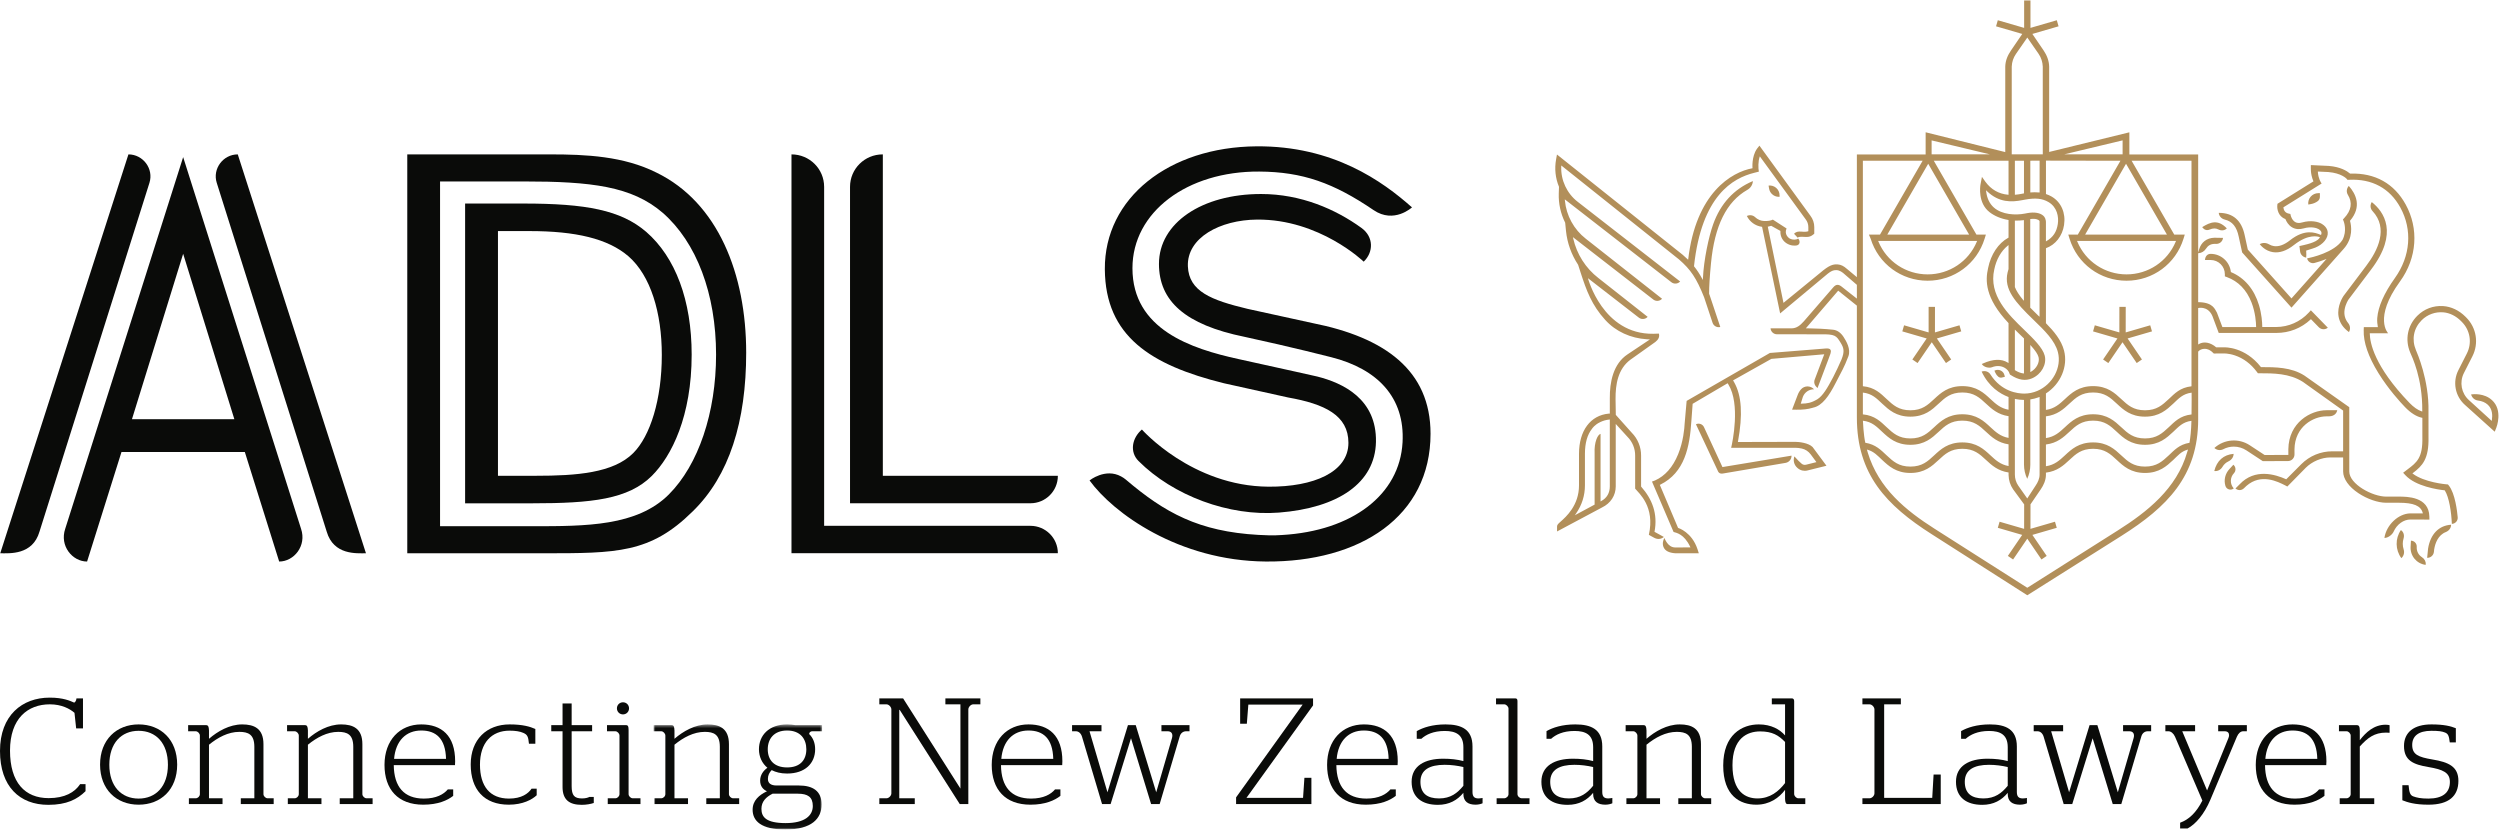<?xml version="1.0" encoding="UTF-8"?>
<svg xmlns="http://www.w3.org/2000/svg" xmlns:xlink="http://www.w3.org/1999/xlink" width="654px" height="217px" viewBox="0 0 654 217" version="1.1">
  <!-- Generator: Sketch 61.2 (89653) - https://sketch.com -->
  <title>ADLS Master Logo Copy@3x</title>
  <desc>Created with Sketch.</desc>
  <defs>
    <polygon id="path-1" points="0.989 0.506 45.053 0.506 45.053 27.94 0.989 27.94"></polygon>
  </defs>
  <g id="ADLS-Master-Logo-Copy" stroke="none" stroke-width="1" fill="none" fill-rule="evenodd">
    <g id="ADLS_MasterLogo_RGB">
      <path d="M174.967,129.351 C166.657,137.659 153.341,137.659 139.243,137.659 L115.118,137.659 L115.118,47.465 L136.898,47.465 C154.736,47.465 165.265,48.727 173.312,55.622 C182.222,63.362 187.324,76.899 187.324,92.774 C187.324,107.939 182.704,121.613 174.967,129.351 Z M171.714,45.144 C163.12,40.846 153.298,40.388 143.938,40.388 L106.543,40.388 L106.543,144.737 L142.06,144.737 C161.396,144.737 170.099,144.737 181.147,133.841 C190.815,124.48 195.203,110.21 195.203,92.255 C195.203,71.69 187.827,52.97 171.714,45.144 L171.714,45.144 Z" id="Fill-1" fill="#0A0B09"></path>
      <path d="M165.65,118.534 C160.432,123.752 150.764,124.463 140.174,124.463 L130.267,124.463 L130.267,60.449 L138.486,60.449 C150.61,60.449 159.012,62.424 164.384,67.028 C170.214,72.092 173.13,81.819 173.13,92.867 C173.13,104.531 170.099,114.084 165.65,118.534 Z M169.048,60.653 C162.389,54.947 153.318,53.246 136.898,53.246 L121.673,53.246 L121.673,131.679 L139.243,131.666 C154.81,131.666 164.377,130.628 170.548,124.458 C175.703,119.302 180.94,108.865 180.94,92.774 C180.94,78.574 176.679,67.282 169.048,60.653 L169.048,60.653 Z" id="Fill-2" fill="#0A0B09"></path>
      <path d="M33.596,40.388 L0.063,144.737 L0.086,144.737 C2.495,144.737 8.524,145.26 10.329,139.079 L39.099,47.814 C40.247,44.169 37.445,40.388 33.596,40.388" id="Fill-3" fill="#0A0B09"></path>
      <path d="M62.201,40.388 L95.734,144.737 L95.71,144.737 C93.301,144.737 87.273,145.26 85.467,139.079 L56.697,47.814 C55.549,44.169 58.351,40.388 62.201,40.388" id="Fill-4" fill="#0A0B09"></path>
      <path d="M34.52,109.665 L47.913,66.389 L61.307,109.665 L34.52,109.665 Z M78.752,138.325 L47.914,41.106 L47.914,41.104 L47.913,41.106 L17.063,138.325 C15.538,142.804 18.932,146.899 22.782,146.899 L31.782,118.237 L64.045,118.237 L73.034,146.899 C76.883,146.899 80.277,142.804 78.752,138.325 L78.752,138.325 Z" id="Fill-5" fill="#0A0B09"></path>
      <path d="M320.184,100.259 L337.005,103.988 C346.519,105.674 352.747,108.638 352.747,115.844 C352.747,123.506 343.663,127.395 331.836,127.317 C311.799,127.184 298.721,112.36 298.721,112.36 C296.143,114.566 295.441,118.205 297.841,120.602 C306.917,129.671 321.489,135.122 334.579,134.092 C350.045,132.875 359.732,126.355 359.949,115.607 C360.176,104.33 351.266,100.183 344.584,98.497 C344.584,98.497 336.112,96.587 323.982,93.93 C311.654,91.229 296.249,86.208 296.249,70.152 C296.249,55.497 310.533,44.757 329.418,44.88 C340.788,44.954 348.882,47.861 359.348,54.975 C364.684,58.602 369.377,54.249 369.377,54.249 C361.673,47.426 348.8,38.118 328.677,38.279 C305.813,38.462 288.887,51.759 289.026,70.455 C289.157,87.94 301.015,95.512 320.184,100.259" id="Fill-6" fill="#0A0B09"></path>
      <path d="M343.377,84.521 L326.4,80.805 C316.889,78.531 311.01,76.248 310.749,69.68 C310.452,62.184 319.155,57.528 328.823,57.443 C345.207,57.298 356.745,68.452 356.745,68.452 C359.316,65.991 359.427,61.991 356.15,59.62 C349.393,54.733 340.343,50.752 329.889,50.752 C314.407,50.752 303.174,58.336 303.184,69.051 C303.193,78.715 309.972,84.945 325.607,88.123 C338.063,90.819 348.239,93.441 348.239,93.441 C360.415,96.514 367.546,104.011 366.908,115.719 C366.161,129.433 353.762,138.879 335.364,139.958 C334.305,140.019 333.247,140.076 332.198,140.051 C315.748,139.658 306.515,135.295 296.355,126.998 C294.387,125.389 294.316,125.199 293.272,124.63 C289.131,122.371 285.027,125.683 285.027,125.683 C291.172,134.16 308.278,146.722 331.157,146.896 C355.863,147.085 374.229,135.072 374.229,113.461 C374.229,96.895 362.289,88.27 343.377,84.521" id="Fill-7" fill="#0A0B09"></path>
      <path d="M215.593,137.557 L215.593,48.885 C215.593,44.167 211.768,40.388 207.051,40.388 L207.051,144.723 L276.736,144.723 C276.736,140.766 273.527,137.557 269.57,137.557 L215.593,137.557" id="Fill-8" fill="#0A0B09"></path>
      <g id="Group-12" transform="translate(0, 40)" fill="#0A0B09">
        <path d="M230.949,84.475 L230.949,0.388 L230.908,0.388 C226.19,0.388 222.366,4.167 222.366,8.885 L222.366,91.653 L269.57,91.653 C273.527,91.653 276.736,88.445 276.736,84.487 L276.736,84.475 L230.949,84.475" id="Fill-9"></path>
        <path d="M20.948,165.153 C19.541,167.263 16.964,168.791 12.724,168.792 C6.531,168.787 2.625,164.734 2.619,156.364 C2.624,147.921 7.276,144.257 13.038,144.252 C16.124,144.252 18.271,145.419 19.486,146.472 L19.921,150.55 L21.709,150.55 L21.709,142.695 L19.999,142.695 L19.995,142.742 C19.963,143.314 19.601,143.802 19.381,143.796 C18.394,143.36 16.572,142.499 12.999,142.5 C9.408,142.499 6.156,143.654 3.804,145.977 C1.451,148.301 0,151.789 0,156.443 C0,161.096 1.282,164.624 3.507,166.987 C5.732,169.35 8.896,170.546 12.645,170.546 C17.457,170.547 20.231,169.082 22.364,166.988 L22.378,166.973 L22.378,165.131 L20.963,165.131 L20.948,165.153" id="Fill-11"></path>
      </g>
      <path d="M36.264,208.91 C31.725,208.906 28.603,205.675 28.599,200.065 C28.603,194.415 31.725,191.183 36.264,191.18 C40.803,191.183 43.924,194.415 43.929,200.065 C43.924,205.675 40.803,208.906 36.264,208.91 Z M36.264,189.506 C33.379,189.505 30.856,190.504 29.055,192.32 C27.254,194.136 26.177,196.767 26.177,200.025 C26.177,203.283 27.254,205.905 29.055,207.711 C30.856,209.517 33.379,210.506 36.264,210.506 C39.168,210.506 41.691,209.517 43.487,207.711 C45.284,205.905 46.351,203.283 46.35,200.025 C46.351,196.767 45.284,194.136 43.488,192.32 C41.691,190.504 39.168,189.505 36.264,189.506 L36.264,189.506 Z" id="Fill-13" fill="#0A0B09"></path>
      <path d="M69.269,208.496 C69.06,208.293 68.919,208.018 68.92,207.74 L68.92,194.673 C68.92,192.617 68.305,191.317 67.296,190.539 C66.288,189.762 64.899,189.506 63.359,189.506 C60.034,189.506 56.915,191.32 54.671,193.266 L54.671,191.09 C54.651,190.554 54.593,190.215 54.473,189.998 C54.352,189.78 54.157,189.7 53.912,189.702 L49.218,189.702 L49.218,191.298 L51.196,191.298 C51.473,191.298 51.747,191.447 51.952,191.666 C52.156,191.884 52.288,192.17 52.287,192.429 L52.287,207.74 C52.288,208.019 52.157,208.294 51.953,208.497 C51.749,208.7 51.475,208.832 51.196,208.832 L49.414,208.832 L49.414,210.348 L58.213,210.348 L58.213,208.832 L54.671,208.832 L54.671,194.815 C56.985,192.935 59.684,191.455 62.611,191.455 C64.926,191.466 66.527,192.096 66.537,195.341 L66.537,208.832 L62.994,208.832 L62.994,210.348 L71.596,210.348 L71.596,208.832 L70.011,208.832 C69.752,208.832 69.477,208.701 69.269,208.496" id="Fill-14" fill="#0A0B09"></path>
      <path d="M95.147,208.496 C94.938,208.293 94.798,208.018 94.798,207.74 L94.798,194.673 C94.799,192.617 94.184,191.317 93.175,190.539 C92.166,189.762 90.778,189.506 89.238,189.506 C85.912,189.506 82.793,191.32 80.549,193.266 L80.549,191.09 C80.529,190.554 80.472,190.215 80.351,189.998 C80.231,189.78 80.035,189.7 79.791,189.702 L75.097,189.702 L75.097,191.298 L77.075,191.298 C77.352,191.298 77.626,191.447 77.83,191.666 C78.035,191.884 78.167,192.17 78.166,192.429 L78.166,207.74 C78.166,208.019 78.035,208.294 77.832,208.497 C77.628,208.7 77.354,208.832 77.075,208.832 L75.293,208.832 L75.293,210.348 L84.092,210.348 L84.092,208.832 L80.549,208.832 L80.549,194.815 C82.864,192.935 85.562,191.455 88.49,191.455 C90.805,191.466 92.406,192.096 92.415,195.341 L92.415,208.832 L88.873,208.832 L88.873,210.348 L97.474,210.348 L97.474,208.832 L95.889,208.832 C95.631,208.832 95.356,208.701 95.147,208.496" id="Fill-15" fill="#0A0B09"></path>
      <path d="M110.2,191.101 C114.024,191.107 116.541,193.141 116.682,198.519 L103.092,198.519 C103.504,193.769 106.225,191.104 110.2,191.101 Z M110.2,189.506 C107.393,189.505 104.987,190.534 103.285,192.375 C101.582,194.216 100.585,196.866 100.585,200.104 C100.585,203.301 101.464,205.903 103.172,207.705 C104.881,209.508 107.415,210.506 110.711,210.506 C114.618,210.506 117.071,209.36 118.536,208.212 L118.555,208.196 L118.555,206.509 L117.143,206.509 L117.128,206.526 C116.075,207.774 114.163,208.909 110.869,208.91 C105.713,208.904 103.071,205.852 103.009,200.154 L119.027,200.154 L119.027,200.104 C119.027,200.032 119.067,199.594 119.067,199.159 C119.067,195.786 118.179,193.37 116.622,191.798 C115.065,190.226 112.846,189.505 110.2,189.506 L110.2,189.506 Z" id="Fill-16" fill="#0A0B09"></path>
      <path d="M139.063,206.312 L139.048,206.334 C138.189,207.581 136.478,208.909 133.146,208.91 C128.173,208.904 125.566,205.719 125.56,200.025 C125.565,194.296 128.606,191.144 133.303,191.14 C134.834,191.139 136.048,191.337 136.904,191.725 C137.875,192.159 138.207,192.59 138.37,194.518 L138.374,194.564 L140.045,194.564 L140.045,190.704 L140.016,190.69 C138.71,190.097 136.733,189.505 133.343,189.506 C130.321,189.505 127.768,190.493 125.972,192.3 C124.175,194.106 123.138,196.728 123.138,199.986 C123.138,203.242 124.006,205.873 125.69,207.69 C127.373,209.508 129.869,210.506 133.107,210.506 C136.78,210.506 139.193,209.163 140.383,208.052 L140.399,208.037 L140.399,206.312 L139.063,206.312" id="Fill-17" fill="#0A0B09"></path>
      <path d="M154.164,208.477 L154.152,208.485 C153.852,208.673 153.108,208.872 152.25,208.871 C151.231,208.87 150.561,208.665 150.143,208.17 C149.723,207.675 149.544,206.87 149.544,205.653 L149.544,191.298 L154.898,191.298 L154.898,189.702 L149.545,189.702 L149.544,184.034 L147.162,184.034 L147.162,189.702 L144.21,189.702 L144.21,191.298 L147.162,191.298 L147.162,205.85 C147.161,207.531 147.598,208.71 148.453,209.465 C149.308,210.22 150.571,210.545 152.211,210.546 C153.398,210.545 154.621,210.308 155.298,210.07 L155.331,210.058 L155.331,208.477 L154.164,208.477" id="Fill-18" fill="#0A0B09"></path>
      <path d="M164.788,208.496 C164.579,208.293 164.439,208.018 164.439,207.74 L164.439,190.972 C164.439,190.497 164.401,190.187 164.302,189.986 C164.203,189.782 164.025,189.7 163.799,189.702 L158.79,189.702 L158.79,191.298 L160.965,191.298 C161.242,191.298 161.516,191.447 161.721,191.666 C161.925,191.884 162.057,192.17 162.057,192.429 L162.057,207.74 C162.057,208.019 161.925,208.294 161.722,208.497 C161.518,208.7 161.245,208.832 160.965,208.832 L158.986,208.832 L158.986,210.348 L167.549,210.348 L167.549,208.832 L165.531,208.832 C165.272,208.832 164.997,208.701 164.788,208.496" id="Fill-19" fill="#0A0B09"></path>
      <path d="M162.973,186.889 C163.865,186.887 164.556,186.196 164.558,185.304 C164.556,184.412 163.865,183.721 162.973,183.719 C162.08,183.721 161.389,184.412 161.387,185.304 C161.389,186.196 162.08,186.887 162.973,186.889" id="Fill-20" fill="#0A0B09"></path>
      <g id="Group-24" transform="translate(170, 189)">
        <mask id="mask-2" fill="white">
          <use xlink:href="#path-1"></use>
        </mask>
        <g id="Clip-22"></g>
        <path d="M21.039,19.496 C20.831,19.293 20.69,19.018 20.691,18.74 L20.691,5.673 C20.691,3.617 20.076,2.317 19.067,1.539 C18.059,0.762 16.67,0.506 15.13,0.506 C11.805,0.506 8.686,2.32 6.442,4.266 L6.442,2.09 C6.421,1.554 6.364,1.215 6.244,0.998 C6.123,0.78 5.928,0.7 5.683,0.702 L0.989,0.702 L0.989,2.298 L2.967,2.298 C3.245,2.298 3.519,2.447 3.723,2.666 C3.928,2.884 4.059,3.17 4.058,3.429 L4.058,18.74 C4.059,19.019 3.928,19.294 3.725,19.497 C3.521,19.7 3.247,19.832 2.967,19.832 L1.185,19.832 L1.185,21.348 L9.984,21.348 L9.984,19.832 L6.442,19.832 L6.442,5.815 C8.756,3.935 11.455,2.455 14.382,2.455 C16.697,2.466 18.298,3.096 18.308,6.341 L18.308,19.832 L14.765,19.832 L14.765,21.348 L23.367,21.348 L23.367,19.832 L21.782,19.832 C21.523,19.832 21.248,19.701 21.039,19.496" id="Fill-21" fill="#0A0B09" mask="url(#mask-2)"></path>
        <path d="M35.911,11.762 C32.468,11.757 30.85,9.785 30.844,7.011 C30.849,4.275 32.471,2.105 35.911,2.101 C39.35,2.105 40.933,4.274 40.938,7.011 C40.933,9.785 39.353,11.757 35.911,11.762 Z M32.105,18.632 L38.745,18.632 C41.296,18.641 42.624,19.473 42.631,21.849 C42.629,24.334 40.585,26.32 35.517,26.325 C30.405,26.316 29.196,24.733 29.19,22.596 C29.191,20.696 30.386,19.496 32.105,18.632 Z M35.911,0.506 C33.539,0.506 31.695,1.218 30.445,2.388 C29.194,3.559 28.54,5.188 28.54,7.011 C28.54,9.009 29.394,10.735 30.755,11.849 C29.707,12.6 28.854,13.706 28.854,15.236 C28.853,16.704 29.683,17.579 30.641,17.994 C28.591,18.977 26.886,20.402 26.887,22.833 C26.885,24.302 27.455,25.602 28.812,26.525 C30.169,27.449 32.304,28 35.438,28 C38.909,28 41.282,27.281 42.79,26.1 C44.299,24.92 44.936,23.277 44.935,21.455 C44.936,19.694 44.359,18.444 43.322,17.642 C42.285,16.84 40.797,16.485 38.98,16.485 L33.116,16.485 C31.748,16.479 30.886,15.953 30.883,14.764 C30.884,13.806 31.262,13.082 31.87,12.463 C32.933,13.008 34.23,13.358 35.911,13.358 C38.262,13.358 40.096,12.685 41.342,11.554 C42.587,10.423 43.243,8.833 43.242,7.011 C43.243,5.397 42.73,4.051 41.671,3.02 C41.681,2.627 42.043,2.299 42.445,2.298 L45.053,2.298 L45.053,0.702 L38.078,0.702 C37.409,0.585 36.66,0.506 35.911,0.506 L35.911,0.506 Z" id="Fill-23" fill="#0A0B09" mask="url(#mask-2)"></path>
      </g>
      <path d="M247.312,184.252 L251.248,184.252 L251.248,206.291 L236.251,182.695 L230.033,182.695 L230.033,184.252 L231.894,184.252 C232.209,184.252 232.534,184.43 232.777,184.689 C233.021,184.947 233.182,185.283 233.182,185.58 L233.182,207.543 C233.182,207.84 233.022,208.165 232.778,208.413 C232.535,208.662 232.211,208.832 231.894,208.832 L230.033,208.832 L230.033,210.348 L239.304,210.348 L239.304,208.832 L235.25,208.832 L235.25,185.709 L235.369,185.709 L251.074,210.348 L253.316,210.348 L253.316,185.58 C253.315,185.283 253.476,184.947 253.721,184.689 C253.965,184.43 254.289,184.252 254.605,184.252 L256.466,184.252 L256.466,182.695 L247.312,182.695 L247.312,184.252" id="Fill-25" fill="#0A0B09"></path>
      <path d="M269.05,191.101 C272.873,191.107 275.391,193.141 275.531,198.519 L261.942,198.519 C262.354,193.769 265.075,191.104 269.05,191.101 Z M269.05,189.506 C266.243,189.505 263.837,190.534 262.135,192.375 C260.432,194.216 259.434,196.866 259.435,200.104 C259.434,203.301 260.313,205.903 262.022,207.705 C263.73,209.508 266.265,210.506 269.561,210.506 C273.468,210.506 275.92,209.36 277.385,208.212 L277.404,208.196 L277.404,206.509 L275.993,206.509 L275.977,206.526 C274.925,207.774 273.013,208.909 269.718,208.91 C264.562,208.904 261.921,205.852 261.859,200.154 L277.876,200.154 L277.876,200.104 C277.876,200.032 277.916,199.594 277.916,199.159 C277.917,195.786 277.028,193.37 275.472,191.798 C273.915,190.226 271.696,189.505 269.05,189.506 L269.05,189.506 Z" id="Fill-26" fill="#0A0B09"></path>
      <path d="M303.833,191.298 L305.456,191.298 C306.273,191.304 306.683,191.732 306.688,192.442 C306.688,192.637 306.656,192.852 306.59,193.084 L302.468,207.257 L302.463,207.257 L297.11,189.702 L295.068,189.702 L289.715,207.257 L289.711,207.257 L285.017,191.298 L288.149,191.298 L288.149,189.702 L280.453,189.702 L280.453,191.298 L281.447,191.298 C282.168,191.299 282.78,191.827 283.052,192.718 L288.298,210.348 L290.537,210.348 L295.872,193.126 L301.129,210.348 L303.369,210.348 L308.615,192.639 C308.886,191.714 309.569,191.3 310.298,191.298 L311.175,191.298 L311.175,189.702 L303.833,189.702 L303.833,191.298" id="Fill-27" fill="#0A0B09"></path>
      <polyline id="Fill-28" fill="#0A0B09" points="324.423 189.329 326.173 189.329 326.566 184.331 340.758 184.331 340.758 184.343 323.361 208.59 323.361 210.348 343.062 210.348 343.062 203.478 341.234 203.478 340.879 208.714 326.078 208.714 343.496 184.533 343.496 182.695 324.423 182.695 324.423 189.329"></polyline>
      <path d="M356.784,191.101 C360.607,191.107 363.124,193.141 363.264,198.519 L349.675,198.519 C350.087,193.769 352.808,191.104 356.784,191.101 Z M356.784,189.506 C353.976,189.505 351.57,190.534 349.868,192.375 C348.165,194.216 347.168,196.866 347.168,200.104 C347.168,203.301 348.046,205.903 349.755,207.705 C351.463,209.508 353.998,210.506 357.294,210.506 C361.201,210.506 363.654,209.36 365.119,208.212 L365.138,208.196 L365.138,206.509 L363.726,206.509 L363.711,206.526 C362.658,207.774 360.746,208.909 357.452,208.91 C352.295,208.904 349.655,205.852 349.592,200.154 L365.61,200.154 L365.61,200.104 C365.61,200.032 365.65,199.594 365.65,199.159 C365.65,195.786 364.761,193.37 363.204,191.798 C361.648,190.226 359.429,189.505 356.784,189.506 L356.784,189.506 Z" id="Fill-29" fill="#0A0B09"></path>
      <path d="M376.454,208.871 C373.397,208.863 371.591,207.597 371.584,204.512 C371.587,201.36 374.02,200.081 377.912,200.075 C379.663,200.075 381.299,200.307 382.821,200.656 L382.821,205.556 C381.25,207.473 379.501,208.869 376.454,208.871 Z M386.767,208.871 C385.683,208.862 385.212,208.395 385.204,207.189 L385.204,195.262 C385.204,193.049 384.489,191.6 383.244,190.715 C381.999,189.83 380.238,189.506 378.148,189.506 C374.715,189.506 372.266,190.334 370.645,191.244 L370.62,191.258 L370.62,193.265 L371.829,193.265 L371.844,193.253 C373.016,192.199 374.931,191.22 377.951,191.22 C380.856,191.227 382.814,192.18 382.821,195.459 L382.821,199.096 C381.219,198.674 379.502,198.479 377.517,198.479 C375.13,198.479 373.074,198.942 371.61,199.929 C370.146,200.916 369.28,202.431 369.281,204.512 C369.28,206.569 369.975,208.083 371.183,209.077 C372.391,210.071 374.105,210.545 376.14,210.546 C379.13,210.546 381.247,209.317 382.821,207.401 L382.821,207.7 C382.82,208.674 383.121,209.382 383.675,209.84 C384.23,210.298 385.03,210.505 386.02,210.506 C386.856,210.505 387.568,210.268 387.813,210.145 L387.84,210.132 L387.84,208.741 L387.78,208.754 C387.779,208.754 387.232,208.871 386.767,208.871 L386.767,208.871 Z" id="Fill-30" fill="#0A0B09"></path>
      <path d="M397.324,208.496 C397.111,208.292 396.97,208.018 396.97,207.74 L396.97,183.455 C396.97,183.215 396.942,183.028 396.854,182.895 C396.765,182.761 396.615,182.694 396.41,182.695 L391.36,182.695 L391.36,184.252 L393.496,184.252 C393.773,184.252 394.058,184.402 394.272,184.621 C394.486,184.84 394.627,185.126 394.626,185.383 L394.626,207.74 C394.626,208.018 394.487,208.292 394.273,208.496 C394.06,208.7 393.776,208.832 393.496,208.832 L391.517,208.832 L391.517,210.348 L400.119,210.348 L400.119,208.832 L398.101,208.832 C397.822,208.832 397.538,208.7 397.324,208.496" id="Fill-31" fill="#0A0B09"></path>
      <path d="M410.404,208.871 C407.345,208.863 405.539,207.597 405.534,204.512 C405.536,201.36 407.969,200.081 411.86,200.075 C413.612,200.075 415.248,200.307 416.769,200.656 L416.769,205.556 C415.2,207.473 413.45,208.869 410.404,208.871 Z M420.716,208.871 C419.632,208.862 419.162,208.395 419.153,207.189 L419.153,195.262 C419.154,193.049 418.438,191.6 417.193,190.715 C415.949,189.83 414.187,189.506 412.096,189.506 C408.663,189.506 406.214,190.334 404.594,191.244 L404.568,191.258 L404.568,193.265 L405.779,193.265 L405.793,193.253 C406.965,192.199 408.879,191.22 411.899,191.22 C414.805,191.227 416.763,192.18 416.769,195.459 L416.769,199.096 C415.168,198.674 413.452,198.479 411.466,198.479 C409.079,198.479 407.023,198.942 405.559,199.929 C404.095,200.916 403.229,202.431 403.23,204.512 C403.229,206.569 403.924,208.083 405.132,209.077 C406.34,210.071 408.054,210.545 410.088,210.546 C413.079,210.546 415.197,209.317 416.769,207.401 L416.769,207.7 C416.769,208.674 417.069,209.382 417.623,209.84 C418.178,210.298 418.978,210.505 419.968,210.506 C420.805,210.505 421.516,210.268 421.762,210.145 L421.789,210.132 L421.789,208.741 L421.729,208.754 C421.728,208.754 421.18,208.871 420.716,208.871 L420.716,208.871 Z" id="Fill-32" fill="#0A0B09"></path>
      <path d="M445.32,208.496 C445.112,208.293 444.971,208.018 444.971,207.74 L444.971,194.673 C444.972,192.617 444.356,191.317 443.348,190.539 C442.339,189.762 440.951,189.506 439.411,189.506 C436.085,189.506 432.966,191.32 430.722,193.266 L430.722,191.09 C430.703,190.554 430.645,190.215 430.524,189.998 C430.404,189.78 430.208,189.7 429.964,189.702 L425.269,189.702 L425.269,191.298 L427.247,191.298 C427.525,191.298 427.799,191.447 428.003,191.666 C428.207,191.884 428.339,192.17 428.339,192.429 L428.339,207.74 C428.339,208.019 428.208,208.294 428.004,208.497 C427.801,208.7 427.527,208.832 427.247,208.832 L425.466,208.832 L425.466,210.348 L434.265,210.348 L434.265,208.832 L430.722,208.832 L430.722,194.815 C433.037,192.935 435.736,191.455 438.663,191.455 C440.978,191.466 442.579,192.096 442.588,195.341 L442.588,208.832 L439.045,208.832 L439.045,210.348 L447.648,210.348 L447.648,208.832 L446.063,208.832 C445.804,208.832 445.529,208.701 445.32,208.496" id="Fill-33" fill="#0A0B09"></path>
      <path d="M459.739,208.871 C456.729,208.864 453.223,207.25 453.216,200.182 C453.222,193.119 457.08,191.344 460.449,191.337 C463.617,191.339 465.287,192.346 466.971,194.102 L466.971,204.849 C465.283,207.042 463.059,208.87 459.739,208.871 Z M469.704,208.477 C469.495,208.263 469.354,207.978 469.354,207.7 L469.354,183.455 C469.354,183.232 469.315,183.045 469.217,182.909 C469.12,182.771 468.961,182.694 468.753,182.695 L463.507,182.695 L463.507,184.252 L466.971,184.252 L466.971,192.382 C465.616,190.837 463.386,189.505 460.093,189.506 C457.899,189.506 455.574,190.178 453.796,191.861 C452.018,193.544 450.794,196.236 450.794,200.261 C450.794,204.225 451.89,206.79 453.526,208.361 C455.162,209.932 457.33,210.506 459.464,210.506 C462.922,210.506 465.422,208.709 466.971,206.624 L466.971,209 C466.991,209.437 467.039,209.766 467.137,209.993 C467.233,210.221 467.394,210.35 467.612,210.348 L472.266,210.348 L472.266,208.832 L470.446,208.832 C470.188,208.832 469.913,208.691 469.704,208.477 L469.704,208.477 Z" id="Fill-34" fill="#0A0B09"></path>
      <path d="M505.472,208.714 L492.896,208.714 L492.896,184.252 L497.265,184.252 L497.265,182.695 L487.206,182.695 L487.206,184.252 L489.068,184.252 C489.383,184.252 489.707,184.43 489.951,184.689 C490.195,184.947 490.356,185.283 490.355,185.58 L490.355,207.543 C490.356,207.84 490.195,208.165 489.952,208.413 C489.708,208.662 489.384,208.832 489.068,208.832 L487.206,208.832 L487.206,210.348 L507.696,210.348 L507.696,202.612 L505.828,202.612 L505.472,208.714" id="Fill-35" fill="#0A0B09"></path>
      <path d="M518.858,208.871 C515.8,208.863 513.995,207.597 513.988,204.512 C513.991,201.36 516.423,200.081 520.315,200.075 C522.067,200.075 523.703,200.307 525.224,200.656 L525.224,205.556 C523.654,207.473 521.905,208.869 518.858,208.871 Z M529.17,208.871 C528.086,208.862 527.617,208.395 527.607,207.189 L527.607,195.262 C527.608,193.049 526.892,191.6 525.647,190.715 C524.403,189.83 522.642,189.506 520.551,189.506 C517.119,189.506 514.669,190.334 513.048,191.244 L513.023,191.258 L513.023,193.265 L514.233,193.265 L514.247,193.253 C515.419,192.199 517.334,191.22 520.354,191.22 C523.259,191.227 525.217,192.18 525.224,195.459 L525.224,199.096 C523.622,198.674 521.906,198.479 519.92,198.479 C517.534,198.479 515.477,198.942 514.014,199.929 C512.549,200.916 511.683,202.431 511.684,204.512 C511.683,206.569 512.378,208.083 513.586,209.077 C514.794,210.071 516.509,210.545 518.543,210.546 C521.534,210.546 523.652,209.317 525.224,207.401 L525.224,207.7 C525.223,208.674 525.524,209.382 526.078,209.84 C526.633,210.298 527.432,210.505 528.423,210.506 C529.26,210.505 529.971,210.268 530.216,210.145 L530.244,210.132 L530.244,208.741 L530.183,208.754 C530.182,208.754 529.635,208.871 529.17,208.871 L529.17,208.871 Z" id="Fill-36" fill="#0A0B09"></path>
      <path d="M555.396,191.298 L557.02,191.298 C557.836,191.304 558.246,191.732 558.251,192.442 C558.251,192.637 558.219,192.852 558.153,193.084 L554.031,207.257 L554.027,207.257 L548.673,189.702 L546.631,189.702 L541.278,207.257 L541.275,207.257 L536.579,191.298 L539.712,191.298 L539.712,189.702 L532.016,189.702 L532.016,191.298 L533.01,191.298 C533.731,191.299 534.343,191.827 534.616,192.718 L539.861,210.348 L542.1,210.348 L547.436,193.126 L552.693,210.348 L554.932,210.348 L560.178,192.639 C560.45,191.714 561.133,191.3 561.862,191.298 L562.739,191.298 L562.739,189.702 L555.396,189.702 L555.396,191.298" id="Fill-37" fill="#0A0B09"></path>
      <path d="M580.277,191.298 L581.98,191.298 C582.739,191.304 583.121,191.693 583.126,192.31 C583.126,192.539 583.072,192.798 582.957,193.079 L577.373,206.782 L570.876,191.298 L574.237,191.298 L574.237,189.702 L566.461,189.702 L566.461,191.298 L567.259,191.298 C567.938,191.297 568.596,191.869 568.985,192.724 L576.138,209.429 C574.53,212.637 572.536,214.429 570.352,215.21 L570.319,215.222 L570.319,216.724 L572.271,216.724 L572.282,216.72 C574.382,215.608 576.63,213.002 578.247,209.177 L585.174,192.723 C585.566,191.827 586.142,191.298 586.822,191.298 L587.777,191.298 L587.777,189.702 L580.277,189.702 L580.277,191.298" id="Fill-38" fill="#0A0B09"></path>
      <path d="M599.723,191.101 C603.546,191.107 606.064,193.141 606.204,198.519 L592.615,198.519 C593.027,193.769 595.748,191.104 599.723,191.101 Z M599.723,189.506 C596.916,189.505 594.51,190.534 592.808,192.375 C591.105,194.216 590.108,196.866 590.108,200.104 C590.108,203.301 590.987,205.903 592.695,207.705 C594.404,209.508 596.938,210.506 600.234,210.506 C604.141,210.506 606.593,209.36 608.058,208.212 L608.078,208.196 L608.078,206.509 L606.665,206.509 L606.651,206.526 C605.598,207.774 603.687,208.909 600.391,208.91 C595.236,208.904 592.594,205.852 592.532,200.154 L608.55,200.154 L608.55,200.104 C608.549,200.032 608.59,199.594 608.59,199.159 C608.59,195.786 607.702,193.37 606.145,191.798 C604.588,190.226 602.369,189.505 599.723,189.506 L599.723,189.506 Z" id="Fill-39" fill="#0A0B09"></path>
      <path d="M624.082,189.585 C621.005,189.585 618.891,191.611 617.323,193.626 L617.323,191.169 C617.322,190.595 617.265,190.235 617.139,190.009 C617.014,189.78 616.809,189.7 616.564,189.702 L611.87,189.702 L611.87,191.298 L613.848,191.298 C614.125,191.298 614.4,191.447 614.604,191.666 C614.808,191.884 614.94,192.17 614.94,192.429 L614.94,207.74 C614.94,208.019 614.808,208.294 614.605,208.497 C614.402,208.7 614.127,208.832 613.848,208.832 L612.067,208.832 L612.067,210.348 L621.101,210.348 L621.101,208.832 L617.323,208.832 L617.323,195.282 C619.364,193.011 621.154,191.653 624.161,191.652 C624.511,191.652 625.062,191.691 625.062,191.691 L625.116,191.695 L625.116,189.717 L625.081,189.705 C624.955,189.663 624.599,189.585 624.082,189.585" id="Fill-40" fill="#0A0B09"></path>
      <g id="Group-44" transform="translate(406, 0)">
        <path d="M230.305,198.677 C228.457,198.362 227.133,198.037 226.28,197.479 C225.428,196.921 225.035,196.138 225.033,194.869 C225.036,192.577 226.648,191.186 230.021,191.18 C231.949,191.18 232.806,191.298 233.662,191.648 C234.465,191.994 234.653,192.549 234.853,194.167 L234.858,194.211 L236.448,194.211 L236.448,190.505 L236.416,190.492 C235.152,189.978 233.371,189.505 230.061,189.506 C227.771,189.506 225.978,190.018 224.755,190.982 C223.533,191.946 222.885,193.362 222.886,195.144 C222.882,198.954 225.33,200.003 229.305,200.664 C231.172,200.978 232.575,201.334 233.502,201.918 C234.43,202.502 234.889,203.304 234.891,204.552 C234.887,207.434 232.924,208.903 229.274,208.91 C227.23,208.909 226.256,208.675 225.276,208.322 C224.519,208.019 224.247,207.344 224.088,205.453 L224.084,205.407 L222.453,205.407 L222.453,209.347 L222.486,209.36 C223.786,209.874 225.647,210.506 229.313,210.506 C231.956,210.505 233.908,209.943 235.2,208.881 C236.493,207.817 237.118,206.254 237.118,204.275 C237.12,200.583 234.635,199.38 230.305,198.677" id="Fill-41" fill="#0A0B09"></path>
        <path d="M147.921,88.542 L141.542,86.689 L142.003,85.098 L148.424,86.963 L148.432,80.283 L150.09,80.285 L150.082,86.962 L156.498,85.098 L156.959,86.689 L150.582,88.542 L154.332,94.04 L152.964,94.973 L149.251,89.531 L145.539,94.973 L144.17,94.04 L147.921,88.542 Z M98.021,88.542 L91.644,86.689 L92.105,85.098 L98.525,86.963 L98.525,80.283 L100.192,80.285 L100.183,86.962 L106.6,85.098 L107.061,86.689 L100.684,88.542 L104.433,94.04 L103.064,94.973 L99.352,89.531 L95.639,94.973 L94.271,94.04 L98.021,88.542 Z M116.772,98.562 C116.96,98.716 117.196,98.798 117.436,98.798 C117.521,98.798 117.607,98.787 117.691,98.766 L118.474,98.568 L118.359,98.12 C118.228,97.601 117.875,97.168 117.392,96.934 C116.91,96.702 116.354,96.693 115.862,96.913 L115.737,96.969 L116.003,97.561 C116.176,97.948 116.442,98.294 116.772,98.562 Z M229.187,143.493 L228.943,145.928 C228.956,145.929 228.97,145.929 228.983,145.929 C229.383,145.929 229.769,145.792 230.082,145.534 C230.443,145.24 230.666,144.822 230.712,144.36 L230.776,143.732 C231.047,142.096 231.795,139.99 233.816,139.191 C234.666,138.854 235.209,138.104 235.212,137.27 C231.998,137.465 229.804,139.73 229.187,143.493 Z M166.162,118.293 C166.162,118.293 166.255,118.07 166.386,117.6 L166.274,117.632 C164.535,118.11 163.71,119.215 162.504,120.339 C160.797,121.927 158.865,123.726 155.135,123.726 C151.405,123.726 149.472,121.927 147.766,120.341 C146.074,118.763 144.614,117.403 141.553,117.403 C138.493,117.403 137.033,118.763 135.341,120.338 C133.852,121.724 132.162,123.289 129.214,123.641 L129.214,124.182 L129.216,124.183 L129.214,124.314 C129.185,125.639 128.612,126.909 127.876,127.984 L125.176,131.938 L125.176,132.371 L125.168,138.349 L131.584,136.483 L132.047,138.075 L125.67,139.929 L129.418,145.427 L128.05,146.36 L124.338,140.917 L120.625,146.36 L119.257,145.427 L123.006,139.929 L116.628,138.075 L117.091,136.483 L123.511,138.349 L123.519,131.948 L120.613,127.984 C119.88,126.911 119.477,125.644 119.445,124.322 L119.442,124.203 L119.442,123.601 C116.646,123.192 115.001,121.684 113.555,120.338 C111.864,118.763 110.403,117.403 107.343,117.403 C104.283,117.403 102.823,118.763 101.13,120.341 C99.424,121.927 97.491,123.726 93.761,123.726 C90.032,123.726 88.099,121.927 86.392,120.339 C85.186,119.215 84.237,118.11 82.496,117.632 L82.387,117.601 C82.513,118.081 82.601,118.375 82.601,118.375 C85.445,127.787 92.597,133.551 100.101,138.329 L124.26,153.713 L124.334,153.759 L147.991,138.782 C155.684,133.913 163.434,127.829 166.162,118.293 Z M81.963,115.826 C84.695,116.259 86.126,117.799 87.55,119.125 C89.242,120.699 90.702,122.059 93.761,122.059 C96.82,122.059 98.28,120.7 99.973,119.125 C101.678,117.537 103.612,115.736 107.343,115.736 C111.075,115.736 113.008,117.537 114.713,119.125 C116.054,120.372 117.331,121.543 119.441,121.919 L119.439,116.237 C116.645,115.828 115.001,114.32 113.555,112.973 C111.864,111.399 110.403,110.039 107.343,110.039 C104.283,110.039 102.823,111.399 101.13,112.975 C99.424,114.562 97.491,116.361 93.761,116.361 C90.032,116.361 88.099,114.562 86.392,112.974 C84.956,111.638 83.75,110.334 81.338,110.06 C81.348,110.431 81.501,113.764 81.963,115.826 Z M81.327,108.399 C84.454,108.686 86.019,110.334 87.55,111.76 C89.242,113.335 90.702,114.694 93.761,114.694 C96.82,114.694 98.28,113.336 99.973,111.761 C101.678,110.172 103.612,108.372 107.343,108.372 C111.075,108.372 113.008,110.172 114.713,111.761 C116.053,113.007 117.33,114.178 119.438,114.554 L119.435,108.872 C116.644,108.462 115,106.955 113.555,105.609 C111.864,104.034 110.403,102.674 107.343,102.674 C104.283,102.674 102.823,104.034 101.13,105.611 C99.424,107.198 97.491,108.997 93.761,108.997 C90.032,108.997 88.099,107.198 86.392,105.609 C84.953,104.268 83.759,102.965 81.327,102.699 L81.327,108.399 Z M123.474,121.52 L123.474,104.618 L123.277,104.612 C122.588,104.596 121.908,104.52 121.253,104.388 L121.091,104.355 L121.091,124.166 C121.091,125.199 121.399,126.196 121.981,127.051 L124.33,130.396 L126.508,127.051 C127.09,126.196 127.557,125.199 127.557,124.166 L127.557,103.839 L127.182,103.975 C126.522,104.225 125.87,104.368 125.181,104.478 L125.131,104.499 L125.131,121.586 C125.131,122.849 124.85,124.116 124.319,125.264 C123.766,124.099 123.474,122.811 123.474,121.52 Z M125.27,97.266 C126.745,96.452 127.633,94.77 127.289,93.438 C127.094,92.677 126.463,91.723 125.305,90.436 L125.131,90.231 L125.131,97.318 L125.27,97.266 Z M121.157,96.872 C121.924,97.335 122.612,97.6 123.257,97.682 L123.473,97.695 L123.473,88.537 L123.37,88.438 C123.034,88.111 122.699,87.784 122.37,87.466 C122.026,87.133 121.674,86.792 121.322,86.447 L121.091,86.221 L121.091,96.832 L121.157,96.872 Z M81.327,42.056 L81.327,101.034 C84.454,101.322 86.019,102.969 87.55,104.395 C89.242,105.97 90.702,107.33 93.761,107.33 C96.82,107.33 98.28,105.971 99.973,104.396 C101.678,102.807 103.612,101.007 107.343,101.007 C111.075,101.007 113.008,102.807 114.713,104.396 C116.052,105.641 117.329,106.811 119.435,107.188 L119.433,103.86 L119.346,103.827 C117.211,103.011 114.283,101.2 112.393,97.21 C113.241,96.887 114.202,97.184 114.677,97.931 C117.564,102.473 121.836,102.964 123.539,102.964 C124.708,102.964 125.894,102.721 126.969,102.261 C131.006,100.537 133.37,96.09 132.353,92.136 C131.573,89.096 128.87,86.481 126.006,83.71 C121.21,79.072 118.145,75.701 119.185,71.28 L119.383,70.564 L119.433,70.375 L119.433,64.105 L119.212,64.282 C117.496,65.655 116.218,67.913 115.706,70.474 C114.15,77.21 119.346,82.235 123.521,86.273 C125.903,88.577 128.365,90.958 128.897,93.025 C129.485,95.314 128.023,97.929 125.568,98.978 C123.85,99.71 122.057,99.427 120.012,98.112 L119.809,97.982 L119.717,97.79 C119.567,97.156 119.028,96.529 118.309,96.152 C117.364,95.656 116.231,95.625 115.119,96.062 C114.295,96.386 112.911,96.031 112.439,95.225 L112.786,95.065 C115.407,93.896 117.573,93.824 119.225,94.85 L119.433,94.979 L119.433,84.529 L119.396,84.49 C113.255,77.963 113.333,73.387 114.087,70.125 C114.795,66.577 116.768,63.614 119.362,62.202 L119.433,62.163 L119.433,57.55 L119.32,57.531 C117.433,57.213 115.746,56.503 114.441,55.481 C111.394,53.093 112.009,48.799 112.089,48.317 C112.242,47.412 112.393,46.662 112.476,46.267 L113.388,47.559 C114.876,49.58 116.859,50.718 119.285,50.94 L119.433,50.954 L119.433,42.056 L99.883,42.056 L111.034,61.37 L113.507,61.37 L113.176,62.443 C111.146,69.018 105.156,73.435 98.27,73.435 C91.383,73.435 85.393,69.018 83.363,62.443 L82.906,61.37 L85.807,61.37 L96.958,42.056 L81.327,42.056 Z M85.323,63.027 L85.402,63.215 C87.562,68.417 92.613,71.779 98.27,71.779 C103.926,71.779 108.977,68.417 111.137,63.215 L111.216,63.027 L85.323,63.027 Z M87.721,61.37 L109.12,61.37 L98.42,42.839 L87.721,61.37 Z M99.31,40.376 L114.554,40.376 L99.31,36.728 L99.31,40.376 Z M123.257,57.611 C122.612,57.692 121.935,57.724 121.23,57.708 L121.091,57.704 L121.091,75.068 L121.101,75.118 C121.498,76.11 122.175,77.172 123.169,78.366 L123.455,78.692 L123.455,57.582 L123.257,57.611 Z M127.532,57.82 C127.49,57.733 127.443,57.683 127.415,57.66 C127.272,57.533 126.636,57.099 125.186,57.297 L125.114,57.309 L125.107,80.488 C125.692,81.086 126.343,81.731 127.154,82.515 L127.546,82.862 L127.546,57.881 L127.532,57.82 Z M113.818,50.033 L113.54,49.767 L113.588,50.148 C113.805,51.891 114.469,53.273 115.558,54.255 C117.717,56.201 121.312,56.341 123.739,55.868 L124.39,55.744 C126.281,55.397 127.716,55.721 128.507,56.412 C128.888,56.746 129.269,57.321 129.214,58.422 L129.214,63.149 C131.174,62.063 132.016,60.582 132.322,58.615 C132.618,56.691 132.131,54.166 129.871,52.851 C128.245,51.905 126.467,51.722 123.738,52.224 L123.061,52.353 C120.252,52.901 116.958,53.052 113.818,50.033 Z M121.091,42.056 L121.091,50.95 L121.239,50.937 C121.744,50.893 122.25,50.822 122.744,50.727 L123.473,50.585 L123.473,42.042 L121.091,42.056 Z M125.13,42.042 L125.13,50.342 L125.215,50.343 C125.907,50.282 126.59,50.281 127.249,50.342 L127.561,50.359 L127.561,42.022 L125.13,42.042 Z M120.269,40.373 L128.392,40.373 L128.389,17.425 C128.337,16.236 127.985,15.091 127.316,14.111 L124.378,9.875 L124.343,9.824 L124.308,9.875 L121.37,14.111 C120.702,15.091 120.322,16.159 120.272,17.425 L120.269,40.373 Z M129.222,42.019 L129.225,50.763 C129.776,50.949 130.263,51.163 130.705,51.419 C133.199,52.869 134.445,55.724 133.957,58.868 C133.515,61.738 131.703,64.047 129.225,64.925 L129.214,84.548 C131.269,86.635 133.245,88.949 133.959,91.724 C135.022,95.855 133.071,100.442 129.214,102.925 L129.214,107.237 C131.474,106.912 132.79,105.69 134.183,104.396 C135.888,102.807 137.822,101.007 141.553,101.007 C145.285,101.007 147.218,102.807 148.923,104.396 C150.616,105.971 152.077,107.33 155.135,107.33 C158.195,107.33 159.655,105.97 161.346,104.395 C162.852,102.993 164.274,101.382 167.294,101.054 L167.294,42.056 L151.632,42.056 L162.784,61.37 L165.538,61.37 L165.208,62.443 C163.177,69.018 157.187,73.435 150.301,73.435 C143.415,73.435 137.424,69.018 135.394,62.444 L135.063,61.37 L137.556,61.37 L148.708,42.056 L129.222,42.019 Z M134.006,40.376 L149.273,40.376 L149.273,36.72 L134.006,40.376 Z M137.355,63.027 L137.433,63.215 C139.594,68.417 144.644,71.779 150.301,71.779 C155.957,71.779 161.008,68.417 163.168,63.215 L163.247,63.027 L137.355,63.027 Z M150.17,42.839 L139.471,61.37 L160.87,61.37 L150.17,42.839 Z M167.305,108.418 C167.345,104.812 167.337,103.482 167.323,102.718 C164.979,103.014 163.918,104.292 162.504,105.609 C160.797,107.198 158.865,108.997 155.135,108.997 C151.405,108.997 149.472,107.198 147.766,105.611 C146.074,104.034 144.614,102.674 141.553,102.674 C138.493,102.674 137.033,104.034 135.341,105.609 C133.852,106.995 132.162,108.561 129.214,108.914 L129.214,114.601 C131.474,114.277 132.79,113.055 134.183,111.761 C135.888,110.172 137.822,108.372 141.553,108.372 C145.285,108.372 147.218,110.172 148.923,111.761 C150.616,113.336 152.077,114.694 155.135,114.694 C158.195,114.694 159.655,113.335 161.346,111.76 C162.854,110.356 164.277,108.743 167.305,108.418 Z M167.281,110.085 C164.964,110.391 163.912,111.663 162.504,112.974 C160.797,114.562 158.865,116.361 155.135,116.361 C151.405,116.361 149.472,114.562 147.766,112.975 C146.074,111.399 144.614,110.039 141.553,110.039 C138.493,110.039 137.033,111.399 135.341,112.973 C133.852,114.36 132.162,115.927 129.214,116.278 L129.214,121.966 C131.474,121.641 132.79,120.42 134.183,119.125 C135.888,117.537 137.822,115.736 141.553,115.736 C145.285,115.736 147.218,117.537 148.923,119.125 C150.616,120.7 152.077,122.059 155.135,122.059 C158.195,122.059 159.655,120.699 161.346,119.125 C162.763,117.805 164.066,116.275 166.771,115.834 C166.997,114.525 167.215,112.652 167.281,110.085 Z M229.536,135.925 L224.615,135.903 L224.599,135.904 C222.812,135.884 221.021,137.158 220.17,139.078 C219.821,139.867 218.728,140.721 217.806,140.721 C217.789,140.721 217.775,140.721 217.76,140.721 C218.279,137.295 221.407,134.386 224.475,134.303 L224.569,134.298 L227.824,134.312 L227.776,134.139 C227.27,132.302 225.398,131.518 221.517,131.518 L218.196,131.518 C216.078,131.518 213.241,130.538 210.964,129.02 C208.431,127.33 206.973,125.264 206.966,123.355 L206.961,119.666 L203.603,119.666 C201.312,119.666 198.808,120.747 197.189,122.366 L192.364,127.278 L191.743,126.943 C189.905,126.028 185.518,123.736 181.659,127.117 L181.042,127.706 C180.399,128.35 179.48,128.369 178.797,127.785 L179.889,126.691 C183.888,122.453 189.189,124.089 192.079,125.381 L196.019,121.429 C198.191,119.257 201.078,118.06 204.149,118.06 L206.959,118.06 L206.959,117.925 C206.954,113.387 206.96,109.132 206.963,107.475 L206.963,107.405 L196.453,99.909 C192.914,97.644 188.701,97.644 184.984,97.644 L184.664,97.644 L184.424,97.32 C182.845,95.193 180.9,93.729 178.64,92.97 C176.924,92.394 175.675,92.464 175.668,92.462 L173.514,92.477 L173.124,92.478 L172.951,92.305 C172.254,91.608 171.555,91.227 170.63,91.253 C169.981,91.281 169.428,91.528 169.074,91.948 L169.042,91.986 L169.042,109.674 C169.042,124.579 160.868,132.65 148.968,140.183 L124.341,155.721 L99.3,139.726 C87.459,132.187 79.758,124.081 79.758,109.236 L79.758,79.958 L74.871,76.039 L66.405,85.892 L67.424,85.903 C69.011,85.916 71.507,86.033 73.541,86.254 C74.653,86.375 75.574,87.065 76.271,88.138 C76.964,89.205 78.253,91.336 77.527,93.234 C76.343,96.326 75.884,96.881 74.242,100.118 C72.454,103.64 70.66,106.142 68.366,106.627 L68.172,106.683 C66.965,107.052 65.58,107.205 63.915,107.179 L62.81,107.159 L64.288,103.281 C64.493,102.736 64.792,102.243 65.181,101.815 C65.603,101.347 66.2,101.087 66.834,101.087 C66.881,101.087 66.927,101.088 66.972,101.091 C67.586,101.128 68.149,101.396 68.556,101.838 C68.555,101.839 68.556,101.839 68.555,101.839 C67.263,101.821 66.086,102.607 65.624,103.839 L65.08,105.596 L65.29,105.594 C66.771,105.565 67.795,105.414 69.425,104.444 C70.812,103.576 71.987,101.645 73.566,98.644 C74.049,97.726 75.37,94.957 75.74,94.031 C76.596,91.888 76.347,90.999 75.45,89.563 C74.363,87.824 74.097,87.389 70.185,87.455 L58.859,87.448 C57.973,87.448 57.245,86.763 57.175,85.895 L62.663,85.895 C63.966,85.895 64.892,85.161 65.883,84.057 L73.532,75.221 C74.311,74.298 74.983,74.307 75.907,75.084 L79.758,78.118 L79.758,74.514 L76.638,71.824 C75.999,71.232 75.263,70.669 74.35,70.657 C73.562,70.645 72.968,70.945 72.155,71.586 C72.059,71.662 59.683,81.989 59.683,81.989 L54.978,59.428 L54.958,59.335 L54.864,59.322 C53.176,59.08 51.732,58.03 50.975,56.503 C51.693,56.149 52.564,56.263 53.127,56.799 C53.794,57.432 54.645,57.795 55.522,57.82 C56.498,57.847 57.272,57.721 57.779,57.451 L61.366,59.769 C60.704,61.245 61.818,62.219 62.272,62.448 C62.943,62.785 63.906,62.772 64.379,62.42 L64.397,62.406 C64.739,62.764 64.866,63.278 64.704,63.674 C64.556,64.039 64.193,64.24 63.685,64.24 C63.682,64.24 63.677,64.24 63.674,64.24 C63.624,64.242 63.581,64.242 63.537,64.243 C62.898,64.283 62.258,64.121 61.685,63.831 C60.413,63.192 59.693,61.945 59.755,60.495 L59.758,60.415 L57.341,59.066 L57.279,59.089 C57.043,59.17 56.455,59.308 56.455,59.308 L60.558,79.229 L70.153,71.385 C72.412,69.46 73.434,69.072 74.743,69.171 C75.589,69.235 76.306,69.575 77.185,70.362 L79.758,72.505 L79.758,40.4 L97.746,40.4 L97.749,34.604 L118.575,39.786 L118.575,17.425 C118.621,15.772 119.234,14.435 120.091,13.178 L123.023,8.878 L116.165,6.884 L116.627,5.293 L123.515,7.295 L123.515,0.127 L125.171,0.127 L125.171,7.295 L132.059,5.293 L132.522,6.884 L125.663,8.878 L128.595,13.178 C129.453,14.435 130.034,15.901 130.06,17.425 L130.06,39.751 L151.041,34.613 L151.041,40.4 L169.042,40.4 L169.042,66.058 L169.309,65.176 C169.838,63.419 171.24,62.247 173.28,62.19 L175.538,62.23 C175.499,62.644 175.316,63.025 175.014,63.316 C174.68,63.64 174.238,63.801 173.775,63.805 L173.288,63.797 C172.234,63.832 171.57,64.302 171.09,65.052 C170.652,65.739 169.951,66.171 169.166,66.237 L169.042,66.247 L169.042,79.042 L169.17,79.049 C169.248,79.053 169.345,79.051 169.457,79.055 C172.964,79.208 173.408,80.895 173.952,81.786 L175.344,85.478 L175.378,85.553 L184.199,85.553 L184.197,85.414 C184.181,84.409 184.031,81.785 182.995,79.121 C181.707,75.812 179.538,73.581 176.549,72.488 L176.022,72.295 L176.022,71.734 C176.022,69.68 174.357,68.015 172.303,68.015 L170.817,68.015 C170.887,67.118 171.388,66.41 172.303,66.41 C174.996,66.41 177.268,68.424 177.589,71.096 L177.599,71.174 L177.671,71.205 C181.181,72.685 183.697,75.664 184.949,79.818 C185.67,82.211 185.794,84.352 185.804,85.414 L185.805,85.55 L189.45,85.543 C192.672,85.537 195.769,84.173 197.948,81.8 L198.523,81.175 L202.957,85.724 C202.645,85.986 202.254,86.128 201.843,86.128 C201.835,86.128 201.828,86.127 201.821,86.127 C201.356,86.121 200.921,85.935 200.597,85.601 L198.538,83.492 L198.441,83.582 C195.993,85.878 192.851,87.092 189.5,87.096 L174.419,87.096 L172.772,82.698 C171.538,79.79 168.799,80.634 169.042,80.603 L169.042,90.131 L169.252,89.993 C170.558,89.241 172.286,89.586 173.757,90.86 L175.597,90.859 C176.174,90.831 181.297,90.743 185.425,95.987 L185.466,96.039 L185.533,96.039 C189.213,96.039 193.385,96.039 196.85,98.258 L208.569,106.52 L208.569,107.128 C208.564,110.477 208.555,118.763 208.572,123.348 C208.583,126.669 214.67,129.913 218.196,129.913 L221.517,129.913 C223.673,129.913 229.401,129.913 229.518,135.101 L229.536,135.925 Z M245.902,104.673 C243.883,102.828 241.086,103.087 240.439,103.178 C240.658,104.037 241.373,104.674 242.261,104.783 C243.296,104.911 244.152,105.278 244.803,105.873 C246.024,106.989 246.062,108.657 245.879,109.86 L245.841,110.111 L239.895,104.692 C237.89,102.908 237.338,99.988 238.554,97.593 L240.786,93.197 C242.502,89.817 241.855,85.746 239.174,83.065 L238.941,82.831 C237.289,81.181 235.214,80.199 233.1,80.069 C230.553,79.909 228.161,80.814 226.365,82.61 C223.801,85.172 223.091,88.856 224.511,92.224 C224.982,93.342 227.746,98.913 227.665,107.47 L227.665,107.657 L227.488,107.6 C226.499,107.28 225.403,106.517 224.318,105.394 C215.041,95.772 213.97,89.551 213.941,87.323 L213.939,87.185 L218.74,87.181 C218.74,87.181 214.831,83.273 221.822,73.655 C226.363,67.406 226.754,59.756 223.344,53.526 C220.322,48.003 215.311,45.202 208.83,45.413 L208.779,45.414 L208.738,45.381 C207.995,44.75 206.289,43.654 203.199,43.403 L198.523,43.186 C198.547,43.746 198.3,45.291 199.193,47.443 L199.177,47.459 L189.786,53.309 L189.744,53.699 C189.645,54.629 189.948,56.573 191.805,57.275 L191.862,57.297 L191.884,57.352 C192.097,57.892 192.605,58.886 193.613,59.475 C194.489,59.984 195.514,60.073 196.661,59.74 C198.578,59.186 200.056,59.632 200.57,59.946 C201.076,60.255 201.477,60.714 201.222,61.355 L201.175,61.469 L200.994,61.392 C199.683,60.868 196.959,59.778 193.07,62.855 C191.548,64.058 190.134,64.571 188.855,64.378 C188.412,64.311 187.983,64.157 187.578,63.918 C186.799,63.458 185.879,63.445 185.145,63.874 C185.457,64.284 186.633,65.652 188.58,65.96 C190.318,66.239 192.174,65.611 194.067,64.113 C197.931,61.055 200.469,61.901 200.745,62.007 L200.894,62.065 L200.812,62.203 C200.397,62.911 199.278,63.353 198.473,63.624 C197.543,63.937 195.979,64.275 195.516,64.373 C195.56,64.607 195.643,65.1 195.693,65.69 C195.765,66.559 196.435,67.262 197.303,67.396 C197.348,66.875 197.347,66.292 197.299,65.662 L197.291,65.555 L197.394,65.523 C198.122,65.291 198.825,65.068 198.911,65.043 C201.058,64.434 202.707,62.91 202.922,61.337 C203.009,60.705 202.928,59.506 201.407,58.577 C200.444,57.988 198.505,57.535 196.214,58.198 C195.495,58.406 194.915,58.37 194.432,58.093 C193.564,57.596 193.277,56.465 193.274,56.454 L193.16,55.972 L192.671,55.862 C191.636,55.629 191.397,54.796 191.346,54.32 L191.336,54.235 L191.409,54.19 L201.336,48.009 C201.128,47.693 200.492,46.77 200.357,45.036 L200.357,44.876 L203.079,45.004 C206.522,45.287 207.845,46.734 207.859,46.749 L208.117,47.053 L208.513,47.032 C214.52,46.732 219.165,49.237 221.934,54.297 C225.125,60.124 224.595,67.011 220.516,72.719 C217.677,76.697 216.12,80.223 215.886,83.201 C215.824,84.001 215.919,84.915 216.054,85.58 L212.374,85.586 L212.347,86.357 C212.233,89.501 213.529,93.284 216.198,97.602 C218.818,101.838 221.942,105.242 223.163,106.508 C224.636,108.036 226.164,108.995 227.579,109.283 L227.689,109.305 L227.689,114.363 C227.819,119.775 226.234,120.968 223.835,122.773 L222.657,123.67 L223.255,124.317 C225.957,127.243 231.761,128.076 233.475,128.262 L233.54,128.268 L233.576,128.324 C234.678,130.067 235.284,133.946 235.401,137.048 C235.832,137.034 236.228,136.852 236.522,136.533 C236.824,136.205 236.974,135.761 236.935,135.313 C236.813,133.887 236.28,129.07 234.597,126.997 L234.378,126.729 L234.036,126.703 C233.797,126.683 228.22,126.192 225.236,123.945 L225.092,123.837 L225.235,123.727 C227.699,121.852 229.432,120.081 229.294,114.345 L229.292,107.636 C229.463,99.411 226.277,92.231 226.009,91.593 C224.834,88.805 225.398,85.878 227.515,83.761 C229.008,82.266 231.099,81.52 233.197,81.707 C234.838,81.853 236.457,82.649 237.756,83.947 L238.024,84.216 C240.204,86.397 240.732,89.71 239.336,92.461 L237.103,96.857 C235.553,99.91 236.256,103.632 238.814,105.909 L246.616,112.935 L247.036,111.886 C247.109,111.7 248.796,107.318 245.902,104.673 Z M197.847,53.506 L198.549,53.382 C199.189,53.269 199.802,53.005 200.325,52.617 C200.673,52.358 200.881,51.944 200.881,51.51 L200.881,50.531 L200.475,50.531 C199.691,50.531 198.952,50.876 198.447,51.477 C197.971,52.044 197.756,52.777 197.847,53.506 Z M227.556,145.746 C226.653,145.171 226.141,144.139 226.218,143.054 C226.266,142.215 225.62,141.491 224.777,141.443 L224.703,141.438 L224.617,142.952 C224.444,145.373 226.161,147.463 228.55,147.771 L228.565,147.623 C228.637,146.897 228.261,146.195 227.556,145.746 Z M222.775,140.856 C223.032,140.02 222.777,139.174 222.122,138.699 L222.075,138.665 C220.545,140.872 220.595,143.853 222.196,146.011 C222.831,145.447 223.066,144.556 222.791,143.704 C222.495,142.787 222.49,141.776 222.775,140.856 Z M63.658,115.588 L48.632,115.628 L48.663,115.464 C49.931,108.484 49.641,103.554 47.674,100.029 L47.371,99.505 L57.387,93.882 L71.222,92.678 L68.672,99.439 C68.472,100.193 68.739,100.896 69.465,101.52 L72.308,93.997 C72.731,92.773 73.151,92.086 72.864,91.51 C72.717,91.214 72.203,91.121 71.731,91.155 L57.002,92.334 L35.225,104.874 L34.703,110.806 C34.642,112.108 34.353,115.508 33.001,118.828 C31.624,122.209 29.583,124.519 26.933,125.696 L26.158,125.979 L31.805,139.162 C32.544,139.387 34.556,139.682 36.133,143.008 L36.224,143.202 L32.221,143.215 C30.261,143.202 29.517,140.9 29.413,140.737 L29.411,140.734 C29.07,141.262 28.81,142.25 29.187,143.14 C29.597,144.109 30.627,144.61 32.196,144.731 L38.405,144.731 L38.064,143.659 C36.577,139.194 33.08,138.132 33.045,138.121 L32.984,138.103 L32.958,138.044 L28.21,126.844 L28.326,126.787 C34.743,123.625 36.03,116.901 36.465,110.106 L36.797,105.634 L36.86,105.598 L45.949,100.252 L46.171,100.613 C49.297,105.713 47.243,115.647 46.867,117.139 L63.679,117.139 C64.172,117.142 64.779,117.213 65.345,117.334 C66.266,117.531 67.102,118.084 67.698,118.89 L69.176,120.893 L66.455,121.57 C66.05,121.67 65.627,121.576 65.323,121.316 C64.79,120.864 64.337,120.432 63.413,119.395 C63.03,120.431 63.318,121.622 64.152,122.356 C64.206,122.405 64.26,122.452 64.316,122.499 C65.003,123.082 65.942,123.298 66.83,123.076 L71.803,121.838 L68.173,116.939 C67.062,115.831 64.538,115.588 63.658,115.588 Z M15.125,109.737 L14.975,109.754 C14.134,109.844 13.34,110.07 12.617,110.426 L12.57,110.452 C11.178,111.095 10.506,112.108 10.478,112.151 L10.473,112.16 C9.243,113.703 8.619,115.903 8.619,118.7 L8.619,126.97 C8.619,129.621 7.839,132.096 6.304,134.324 L5.983,134.788 L11.151,132.005 L11.151,118.511 C11.087,117.202 11.254,115.932 11.621,114.934 C11.915,114.133 12.311,113.609 12.704,113.49 L12.704,131.183 L12.906,131.07 C14.379,130.248 15.125,128.956 15.125,127.231 L15.125,109.737 Z M29.27,140.473 C28.544,141.065 27.569,141.196 26.591,140.606 L25.34,139.913 C27.001,132.538 22.771,129.062 21.755,127.823 L21.755,119.181 C21.772,117.356 21.045,115.571 19.762,114.29 L16.678,110.903 L16.678,127.231 C16.678,129.613 15.34,131.676 13.096,132.751 L1.323,139.031 L1.323,137.737 C1.323,137.287 1.605,137.036 2.232,136.481 C3.678,135.202 7.067,132.205 7.067,126.97 L7.067,118.7 C7.067,112.663 10.054,108.639 14.863,108.2 L15.128,108.189 L15.128,104.195 C15.087,100.034 15.977,95.183 19.798,92.677 L25.615,88.795 L24.794,88.751 C20.611,88.483 16.711,86.758 13.936,83.702 C10.416,79.828 9.034,76.083 7.462,71.214 L6.84,69.287 L6.825,69.254 C5.075,66.606 3.983,63.553 3.665,60.423 L3.452,58.282 L3.439,58.235 C2.259,55.871 1.683,53.232 1.773,50.602 L1.833,48.872 L1.822,48.845 C0.887,46.586 0.629,44.112 1.074,41.689 L1.305,40.422 L34.194,66.654 L34.254,66.706 C34.704,67.094 35.224,67.566 35.62,67.954 C37.634,50.458 46.996,44.996 52.457,44.011 C52.457,44.011 52.161,41.006 53.626,38.914 L54.263,38.102 L67.606,56.442 C68.255,57.289 68.614,58.343 68.614,59.411 L68.614,61.125 L68.346,61.356 C67.35,62.182 66.514,61.972 65.645,61.953 C65.111,61.943 64.589,61.904 64.274,62.161 L64.263,62.17 L63.313,61.143 C63.928,60.544 64.474,60.553 65.201,60.587 C65.32,60.592 66.376,60.738 67.047,60.498 L67.062,60.362 L67.062,59.411 C67.062,58.682 66.818,57.964 66.375,57.388 L54.372,40.905 C53.882,42.209 53.953,44.071 54.118,44.896 L52.894,45.21 C47.326,46.598 39.163,51.129 37.155,69.591 L37.146,69.649 L37.183,69.696 C37.925,70.619 38.596,71.639 39.234,72.814 L39.468,73.245 L39.49,72.755 C39.697,68.045 41.009,61.902 42.159,58.682 C44.089,53.269 47.585,49.465 52.55,47.372 C52.51,48.307 51.975,49.169 51.118,49.657 C45.656,52.763 42.542,59.03 41.6,68.819 C41.261,72.327 41.094,75.026 41.103,76.84 L41.168,77.027 C41.192,77.084 41.216,77.14 41.24,77.202 L44.027,85.54 C43.635,85.64 43.23,85.598 42.866,85.421 C42.46,85.223 42.158,84.879 42.012,84.453 L39.791,77.757 C37.792,72.765 36.313,70.541 33.19,67.837 L2.433,43.289 L2.422,43.558 C2.281,47.153 3.903,50.615 6.761,52.819 L33.523,73.635 C33.253,73.932 32.892,74.122 32.489,74.175 C32.038,74.231 31.598,74.112 31.243,73.838 L3.597,52.342 L3.348,52.149 L3.377,52.462 C3.743,56.394 5.736,60.036 8.846,62.453 L28.793,78.155 C28.207,78.802 27.208,78.898 26.508,78.36 L5.475,62.034 L5.559,62.404 C6.486,66.498 8.816,70.161 12.121,72.717 L25.027,82.887 C24.443,83.535 23.447,83.639 22.74,83.107 L9.406,72.775 C9.406,72.775 13.27,87.512 26.5,87.316 C26.975,87.309 27.462,87.301 27.962,87.269 C28.232,88.164 27.773,88.887 27.037,89.462 L20.484,94.122 C17.264,96.542 16.597,100.515 16.628,104.417 L16.696,108.533 L20.871,113.203 C22.44,114.781 23.329,116.962 23.308,119.189 L23.308,127.274 L23.328,127.307 C26.22,130.58 27.727,134.427 26.817,139.121 L29.27,140.473 Z M56.656,48.546 L56.799,49.363 C56.89,49.885 57.138,50.36 57.515,50.737 C58,51.221 58.646,51.488 59.331,51.488 L59.538,51.488 L59.538,51.098 C59.538,50.336 59.203,49.618 58.62,49.129 C58.07,48.669 57.357,48.461 56.656,48.546 Z M39.765,111.741 C39.397,110.945 38.449,110.605 37.659,110.988 L43.474,123.375 C43.474,123.375 43.761,124.063 44.748,123.868 L61.136,121.084 C62.037,120.917 62.686,120.104 62.667,119.197 L44.593,122.185 L39.765,111.741 Z M176.953,120.702 C177.783,120.316 178.304,119.554 178.311,118.73 C175.7,118.937 173.911,120.524 173.256,123.216 C174.077,123.339 174.925,122.924 175.386,122.144 C175.771,121.49 176.298,121.005 176.953,120.702 Z M178.8,122.69 C178.783,122.281 178.607,121.904 178.306,121.628 L178.25,121.578 L177.226,122.694 C176.108,123.876 175.703,125.565 176.167,127.105 C176.306,127.567 176.667,127.917 177.133,128.038 C177.561,128.153 178.01,128.052 178.348,127.771 C177.322,126.639 177.335,124.914 178.401,123.789 C178.675,123.489 178.818,123.098 178.8,122.69 Z M202.602,108.918 L203.176,108.918 C204.973,108.918 205.348,107.735 205.425,107.314 L202.602,107.314 C198.51,107.314 192.712,110.485 192.632,117.538 L192.632,119.013 L186.416,119.024 L182.548,116.482 C179.644,114.573 175.853,114.869 173.281,117.194 C173.908,117.778 174.846,117.912 175.608,117.513 C176.473,117.06 177.421,116.836 178.369,116.836 C179.52,116.836 180.669,117.168 181.667,117.824 L185.94,120.632 L192.526,120.614 C193.47,120.611 194.238,119.842 194.238,118.897 L194.237,117.547 C194.305,111.595 199.169,108.918 202.602,108.918 Z M176.032,57.454 C177.964,57.914 179.112,59.323 179.643,61.888 L180.548,66.037 L193.453,80.479 L194.052,79.805 C194.052,79.805 204.257,68.307 207.125,65.078 C209.643,62.243 209.119,59.069 208.777,57.835 L208.757,57.765 L208.803,57.711 C211.888,54.049 210.341,50.776 208.447,48.641 C207.857,49.271 207.75,50.228 208.205,50.968 C209.449,52.991 209.13,55.03 207.262,57.03 L206.91,57.407 L207.106,57.884 C207.146,57.986 208.051,60.344 206.795,62.756 C204.661,66.077 198.555,67.397 197.536,67.596 C197.627,68.008 197.88,68.369 198.235,68.596 C198.613,68.836 199.056,68.905 199.488,68.787 C200.39,68.543 201.271,68.256 202.102,67.932 L202.627,67.727 L202.253,68.149 C199.095,71.707 195.134,76.169 193.551,77.952 L193.45,78.066 L193.348,77.952 L182.027,65.282 L181.214,61.554 C180.407,57.657 178.137,55.682 174.467,55.682 C174.453,55.682 174.438,55.682 174.424,55.682 C174.498,56.537 175.129,57.24 176.032,57.454 Z M172.024,60.056 C172.488,59.859 172.9,59.76 173.287,59.76 C173.65,59.76 173.989,59.847 174.324,60.021 C175.065,60.404 175.897,60.328 176.443,59.826 L176.532,59.745 C174.204,57.291 172.192,58.11 170.087,59.419 C170.592,60.106 171.258,60.383 172.024,60.056 Z M212.981,69.575 C216.07,65.514 218.864,59.723 214.632,55.192 C214.041,54.561 213.976,53.581 214.457,52.86 C217.593,55.356 221.59,60.908 214.259,70.544 L208.373,78.35 C208.291,78.473 207.568,79.579 207.349,81 C207.145,82.333 207.46,83.517 208.287,84.522 C208.843,85.195 208.917,86.14 208.484,86.867 C206.965,85.776 206.054,84.42 205.775,82.833 C205.277,80.027 206.995,77.521 207.067,77.418 L207.083,77.394 L212.981,69.575 L212.981,69.575 Z" id="Fill-43" fill="#B28F5A"></path>
      </g>
    </g>
  </g>
</svg>
